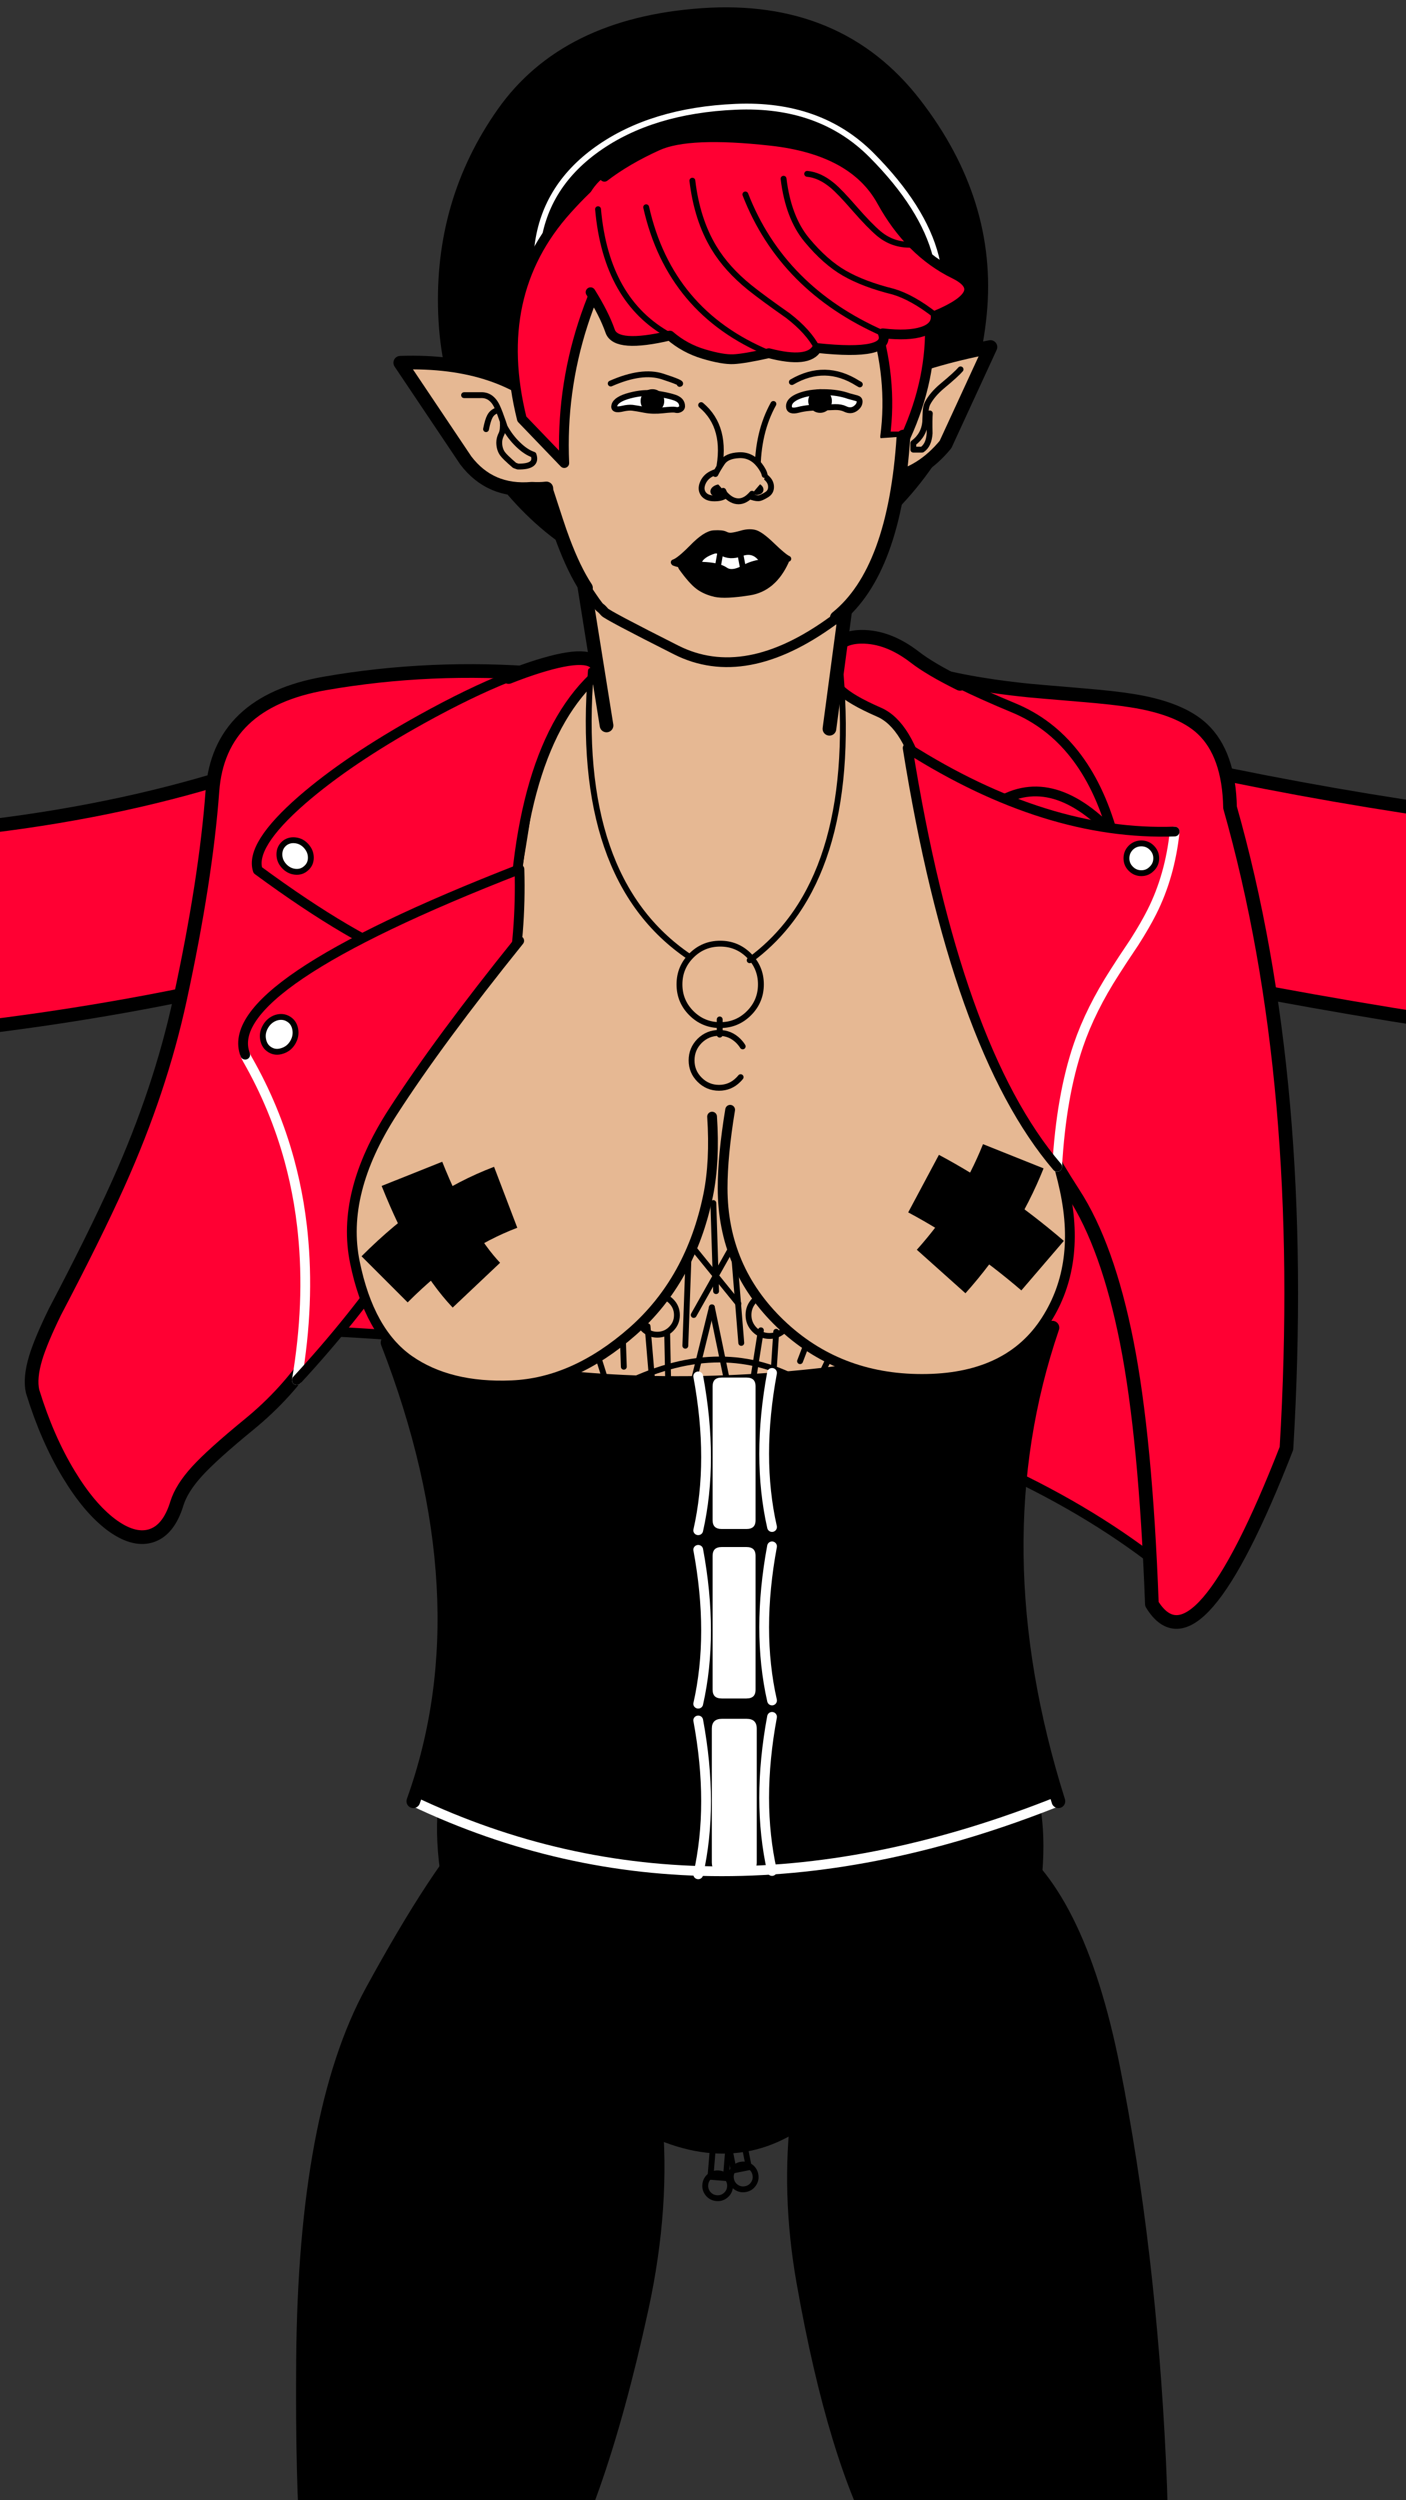 
<svg xmlns="http://www.w3.org/2000/svg" version="1.1" xmlns:xlink="http://www.w3.org/1999/xlink" preserveAspectRatio="none" x="0px" y="0px" width="720px" height="1280px" viewBox="0 0 720 1280">
<rect x="0" y="0" width="720" height="1280" fill="#333333" stroke="none"/>
<defs>
<g id="Layer0_1_FILL">
<path fill="#FF0033" stroke="none" d="
M 134 475.3
L 121.05 679.75
Q 460.05 688.635 602.15 807.95
L 625.15 508.4 134 475.3 Z"/>
</g>

<g id="Layer0_2_FILL">
<path fill="#000000" stroke="none" d="
M 305.3 976.85
Q 260.841 891.998 236.95 915.4 213.106 938.844 176.15 1003.15 139.203 1067.512 138.15 1196.35 137.088 1325.23 150.75 1346.25 164.461 1367.265 199.3 1370.5 234.141 1373.79 267.25 1325.7 300.354 1277.604 325.05 1169.65 349.801 1061.7 305.3 976.85 Z"/>
</g>

<g id="Layer0_3_FILL">
<path fill="#000000" stroke="none" d="
M 437.65 980.35
Q 397.004 1062.436 414.3 1155.7 431.648 1249.008 458.85 1294.75 486.05 1340.541 528.1 1334.3 570.148 1328.122 593.2 1344.4 616.258 1360.724 610.75 1249.65 605.237 1138.567 585.45 1043.75 565.711 948.978 522 923.65 478.295 898.325 437.65 980.35 Z"/>
</g>

<g id="Layer0_4_FILL">
<path fill="#000000" stroke="none" d="
M 363.45 242.7
Q 417.25 242.7 455.25 207.45 493.297 172.201 498.65 122.35 504.003 72.494 465.95 28.55 427.95 -15.339 359.85 -11.05 291.802 -6.762 260.6 32.85 229.445 72.505 231.5 122.35 233.602 172.199 271.6 207.45 309.65 242.7 363.45 242.7 Z"/>
</g>

<g id="Layer0_5_FILL">
<path fill="#E6B893" stroke="none" d="
M 417.1 212.75
Q 408.55 233 418.95 234.25 459.9 251.85 484.2 222.3
L 507.2 172.4
Q 442.533 184.902 417.1 212.75 Z"/>
</g>

<g id="Layer0_6_FILL">
<path fill="#E6B893" stroke="none" d="
M 433.2 94.95
Q 404.95 64.6 359.9 64.6 314.8 64.6 288.25 93.25 261.6 121.85 259.8 170.85 258 219.75 285.5 253.6 312.95 287.5 359.25 287.15 405.55 286.7 435.6 266.7 465.6 246.7 463.5 185.95 461.4 125.25 433.2 94.95 Z"/>
</g>

<g id="Layer0_7_FILL">
<path fill="#000000" stroke="none" d="
M 463.2 165.45
L 464.2 166.45
Q 484.85 8.396 362.95 15.05 232.006 29.424 245.65 176.5
L 269.7 184.5
Q 264.034 49.948 363.95 38.15 472.767 40.54 463.2 165.45 Z"/>
</g>

<g id="Layer0_8_FILL">
<path fill="#FF0033" stroke="none" d="
M 280.6 187.7
L 291.45 187.7
Q 283.3 126.9 332.55 59.25 314.501 26.296 285.4 67.2 253.1 127.05 280.6 187.7 Z"/>
</g>

<g id="Layer0_9_FILL">
<path fill="#FF0033" stroke="none" d="
M 185.7 486.1
L 185.7 376.85
Q 61.36 402.315 -101.05 376.85
L -101.05 486.1
Q 48.596 501.06 185.7 486.1 Z"/>
</g>

<g id="Layer0_10_FILL">
<path fill="#E6B893" stroke="none" d="
M 155.65 327.7
L 208.4 696.4
Q 378.593 758.934 524.7 706.2
L 571.55 327.7
Q 374.1 294.598 155.65 327.7 Z"/>
</g>

<g id="Layer0_12_FILL">
<path fill="#000000" stroke="none" d="
M 530.3 957.9
Q 533.15 922.2 520.6 900.1 508.95 879.7 486.1 864.8 464.65 850.85 435.8 843.35 408 836.1 377.65 835.85 347.25 835.6 319.6 842.45 290.8 849.6 269.55 863.4 246.75 878.15 235.4 898.8 223 921.25 229.55 962.4
L 323.6 1084.85
Q 372.8 1113.25 411.45 1084.85
L 530.3 957.9 Z"/>
</g>

<g id="Layer0_13_FILL">
<path fill="#000000" stroke="none" d="
M 538.95 679.7
Q 353.85 730.25 198.45 687.35 249.1 817.85 211.65 922.15 362.5 993.85 542 922.15 500.85 791.35 538.95 679.7 Z"/>
</g>

<g id="Layer0_14_FILL">
<path fill="#FF0033" stroke="none" d="
M 161.05 317.2
Q 105.499 326.903 102.05 373.65 98.6 420.3 85 483 74.7 530.6 52.65 579.65 40.45 606.8 19.35 647 12.1 661.85 9.35 670.85 6.1 681.6 7.7 688.55 15.3 713.3 26.7 732.1 37.3 749.65 48.85 758.4 60.3 766.95 69.4 764.45 79 761.75 83.4 747.35 85.846 739.455 93.85 730.6 101.912 721.735 121.3 705.85 140.738 689.964 153.9 670.2 167.104 650.495 210.5 578.25 253.896 506 275.05 312.25 216.604 307.541 161.05 317.2 Z"/>
</g>

<g id="Layer0_15_FILL">
<path fill="#FF0033" stroke="none" d="
M 185.7 486.1
L 185.7 376.85
Q 35.384 388.174 -101.05 376.85
L -101.05 486.1
Q -24.706 497.58 185.7 486.1 Z"/>
</g>

<g id="Layer0_16_FILL">
<path fill="#FF0033" stroke="none" d="
M 559 323.4
Q 534.5 321.35 530.5 320.95 493.55 317.25 466.65 308.6 474.166 357.986 481.3 399.05 488.421 440.108 494.4 461.6 500.385 483.14 518.15 520.1 535.92 557.067 553.85 584.7 571.789 612.331 581.75 662.6 591.7 712.86 594.95 800.1 618.625 838.781 665.55 718.45 677.004 526.922 635.95 382.3 635.4 354.2 621.4 341.05 609.8 330.2 584.15 326.2 575.1 324.75 559 323.4 Z"/>
</g>

<g id="Layer0_17_FILL">
<path fill="#FF0033" stroke="none" d="
M 306.3 344.6
Q 306.351 343.981 306.3 343.4 305.954 332.307 278.7 340.25 277.542 340.587 276.35 340.95 276.166 341.014 275.95 341.05 268.586 343.358 260.4 346.6 240.541 354.511 215.95 368.15 178.35 389 154.7 409.5 127.9 432.85 132 445.5 230.1 517.65 262.55 492.9 262.8 382.85 306.3 344.6 Z"/>
</g>

<g id="Layer0_18_FILL">
<path fill="#FF0033" stroke="none" d="
M 125.55 539.95
Q 126.06 541.191 126.75 542.4 140.795 566.97 148.15 594 151.098 604.767 152.95 615.9 153.973 621.842 154.65 627.9 154.867 629.55 155 631.2 158.692 666.953 152 706.55 155.749 702.488 159.35 698.4 269.987 574.34 266 445 112.06 504.973 125.55 539.95 Z"/>
</g>

<g id="Layer0_19_FILL">
<path fill="#E6B893" stroke="none" d="
M 276.5 468.55
Q 271.054 475.196 265.85 481.6 224.726 532.715 201.05 569.45 174.4 610.8 181.75 646.3 189 681.85 209.5 696.25 230 710.55 262.05 709.2 294.1 707.85 323.95 681.6 353.75 655.3 362.65 611.85 366.157 594.59 364.65 571.65 362.345 536.733 348.4 488.65 325.25 408.95 276.5 468.55 Z"/>
</g>

<g id="Layer0_20_FILL">
<path fill="#FF0033" stroke="none" d="
M 425.6 333.7
Q 423.87 336.468 422.9 340.2 424.85 347.7 430.2 352.95 435.45 358.2 450.15 364.6 464.85 371 472.55 401.35 480.2 431.7 508.9 412.25 537.5 392.85 569.75 426.7 555.95 377.7 519.1 362.4 503.228 355.81 491.65 350.1 476.349 342.534 468.55 336.5 454.8 325.85 441.05 326 430.401 326.11 425.6 333.7 Z"/>
</g>

<g id="Layer0_21_FILL">
<path fill="#E6B893" stroke="none" d="
M 424.75 373.1
L 441.8 245.3 290.15 243.55 310.6 371.4
Q 367.65 401.6 424.75 373.1 Z"/>
</g>

<g id="Layer0_22_FILL">
<path fill="#E6B893" stroke="none" d="
M 426.5 317.8
Q 427.524 317.05 428.5 316.25 458.199 292.389 462.65 223.5
L 275.45 236.6
Q 276.524 240.609 277.6 244.45 277.807 245.079 283.5 262.55 283.854 263.544 284.2 264.6 284.587 265.789 285 267.05 286.657 272.115 288.35 276.65 293.963 291.681 300.05 300.95 306.186 310.275 307.2 311 308.262 311.715 309.6 313.3 310.943 314.946 346.25 332.75 381.553 350.548 426.5 317.8 Z"/>
</g>

<g id="Layer0_23_FILL">
<path fill="#000000" stroke="none" d="
M 445.1 120.2
Q 485.712 156.536 479.25 131.3 472.795 106.063 446.3 79.4 419.84 52.791 376.75 54.65 333.653 56.546 305.85 76.3 278.103 96.116 275 127.95 271.896 159.783 296.25 130.4 320.651 101.006 362.6 92.4 404.545 83.858 445.1 120.2 Z"/>
</g>

<g id="Layer0_24_FILL">
<path fill="#E6B893" stroke="none" d="
M 200.6 145.4
L 234.95 196.6
Q 247.756 213.47 269.65 211.5 273.842 211.747 277.25 211.3 298.602 208.676 288.55 179.6 285.975 176.342 283.15 173.4 254.57 143.534 200.6 145.4 Z"/>
</g>

<g id="Layer0_25_FILL">
<path fill="#FF0033" stroke="none" d="
M 288.1 68.65
Q 248.136 113.062 264.4 178.5
L 286.65 201.65
Q 283.3 126.9 332.55 59.25 328.057 24.287 288.1 68.65 Z"/>
</g>

<g id="Layer0_26_FILL">
<path fill="#E6B893" stroke="none" d="
M 512.3 540.9
Q 510.871 539.243 509.4 537.5 485.769 509.652 451.5 462.25 415.1 411.9 392.6 489.65 379.379 535.205 373.9 568.15 370.05 591.388 370.05 608.35 370.1 649.3 399.6 677.65 429.1 705.95 472.15 705.95 515.15 705.95 534.5 677.65 553.8 649.3 545.25 609.3 536.75 569.25 512.3 540.9 Z"/>
</g>

<g id="Layer0_27_FILL">
<path fill="#FF0033" stroke="none" d="
M 580.85 482.45
Q 586.4 473.75 589.85 466.9 599.15 448.45 601.55 425.7 535.9 428.05 464.8 382.95 489.4 536.55 541.35 597.35 543.4 561.05 552.25 535.1 558.5 516.8 570.95 497.5 574.25 492.25 580.85 482.45 Z"/>
</g>

<g id="Layer0_28_MEMBER_0_FILL">
<path fill="#FFFFFF" stroke="none" d="
M 363.05 282.95
Q 357.75 285.4 357.75 288.85 357.75 292.3 363.05 294.75 368.4 297.2 375.95 297.2 383.5 297.2 388.8 294.75 394.15 292.3 394.15 288.85 394.15 285.4 388.8 282.95 383.5 280.5 375.95 280.5 368.4 280.5 363.05 282.95 Z"/>
</g>

<g id="Layer0_28_MEMBER_1_FILL">
<path fill="#000000" stroke="none" d="
M 345.2 288.15
Q 352.85 291.05 358.8 285.45 364.7 279.85 369.2 282.7 373.7 285.5 379.5 283.3 385.3 281.1 389.2 285.45 393.042 289.834 403.65 286.05 401.35 285 395.25 279.1 389.15 273.2 386.1 272.65 383.1 272.1 379.75 273.1 376.35 274.05 374.7 274.2 373 274.4 371.45 273.6 369.9 272.75 365.6 273 361.35 273.2 354.45 280.3 347.778 287.068 345 287.9
L 345.2 288.15 Z"/>
</g>

<g id="Layer0_28_MEMBER_2_FILL">
<path fill="#000000" stroke="none" d="
M 359.55 289.15
Q 354.04 286.817 348.7 290.1
L 348.95 290.55
Q 354 297.6 357.5 300.25 361 302.9 366.2 304.1 371.4 305.25 383.75 303.3 396.05 301.4 402.45 287.45
L 402.1 287.25
Q 388.05 286.8 381.5 290.55 374.9 294.3 371.4 291.85 367.8 289.4 359.55 289.15 Z"/>
</g>

<g id="Layer0_29_MEMBER_0_FILL">
<path fill="#E6B893" stroke="none" d="
M 361.8 250.1
Q 358.7 251.75 357.4 254.9 356.15 258.1 357.85 260.4 359.55 262.7 363.6 262.65 367.65 262.6 369.3 260.9 371 259.25 369.75 256.75 368.5 254.25 368.25 252 368 249.75 366.45 249.1 364.95 248.5 361.8 250.1 Z"/>
</g>

<g id="Layer0_29_MEMBER_1_FILL">
<path fill="#E6B893" stroke="none" d="
M 386.95 242.2
Q 383.333 241.716 382.9 244.3 382.467 246.937 382.3 250.25 382.186 253.556 384.95 254.45 387.712 255.345 389.05 254.95 390.443 254.603 392.65 253.2 394.852 251.849 394.85 249.3 394.85 246.75 392.7 244.75 390.606 242.745 386.95 242.2 Z"/>
</g>

<g id="Layer0_29_MEMBER_2_FILL">
<path fill="#E6B893" stroke="none" d="
M 388.15 241.25
Q 388.1 221.4 396.2 206.8
L 359.2 207.4
Q 372.75 218.75 368.1 241.25
L 388.15 241.25 Z"/>
</g>

<g id="Layer0_29_MEMBER_3_FILL">
<path fill="#000000" stroke="none" d="
M 353.6 235.55
Q 353.6 234.9 352.75 234.4 351.9 233.95 350.7 233.95 349.5 233.95 348.65 234.4 347.8 234.9 347.8 235.55 347.8 236.2 348.65 236.65 349.5 237.15 350.7 237.15 351.9 237.15 352.75 236.65 353.6 236.2 353.6 235.55 Z"/>
</g>

<g id="Layer0_29_MEMBER_4_FILL">
<path fill="#000000" stroke="none" d="
M 352.75 236.65
Q 353.6 236.2 353.6 235.55 353.6 234.9 352.75 234.4 351.9 233.95 350.7 233.95 349.5 233.95 348.65 234.4 347.8 234.9 347.8 235.55 347.8 236.2 348.65 236.65 349.5 237.15 350.7 237.15 351.9 237.15 352.75 236.65 Z"/>
</g>

<g id="Layer0_29_MEMBER_5_FILL">
<path fill="#E6B893" stroke="none" d="
M 388.9 238.1
Q 384.65 232.7 378.4 233.05 372.199 233.35 369.9 236.7 367.611 240.102 366.35 242.65 365.078 245.249 367.3 247.5 369.585 249.75 370.35 251.25 371.109 252.798 371.2 252.9 374.55 256.65 378.2 256.65 381.768 256.65 385.1 252.75 385.173 252.691 385.25 252.6 388.6 248.55 390.85 246.1 391.873 244.941 391.55 243.15 391.191 241.073 388.9 238.1 Z"/>
</g>

<g id="Layer0_30_MEMBER_0_FILL">
<path fill="#FFFFFF" stroke="none" d="
M 348.1 222.85
Q 349.9 222.3 349.9 220.95 349.896 217.799 345.95 216.5 342.009 215.198 336 214.4 330.038 213.652 323.1 215.5 316.16 217.35 315.25 220.4 314.345 223.456 319.6 222.15 322.35 221.55 324.4 221.75 326.752 222.054 330.85 222.85 334.946 223.643 340.1 223.05 345.254 222.507 346.35 222.75 347.448 223.046 348.1 222.85 Z"/>
</g>

<g id="Layer0_30_MEMBER_1_FILL">
<path fill="#000000" stroke="none" d="
M 337.7 219
Q 337.7 216.7 336.05 215.05 334.45 213.45 332.15 213.45 329.85 213.45 328.2 215.05 326.6 216.7 326.6 219 326.6 221.3 328.2 222.9 329.85 224.55 332.15 224.55 334.45 224.55 336.05 222.9 337.7 221.3 337.7 219 Z"/>
</g>

<g id="Layer0_31_MEMBER_0_FILL">
<path fill="#FFFFFF" stroke="none" d="
M 326.25 221.4
Q 328.05 221.45 332.55 221.65 340.105 221.498 345 222.8 349.897 224.101 349.9 220.95 349.898 217.798 344.75 215.75 339.606 213.706 332.15 213.75 324.694 213.794 319.2 215.8 316 216.65 315.1 216.9 313.7 217.3 313.7 218.55 313.7 220.55 315.75 222.05 318.15 223.85 321.15 222.35 323.2 221.35 326.25 221.4 Z"/>
</g>

<g id="Layer0_31_MEMBER_1_FILL">
<path fill="#000000" stroke="none" d="
M 336.05 222.9
Q 337.7 221.3 337.7 219 337.7 216.7 336.05 215.05 334.45 213.45 332.15 213.45 329.85 213.45 328.2 215.05 326.6 216.7 326.6 219 326.6 221.3 328.2 222.9 329.85 224.55 332.15 224.55 334.45 224.55 336.05 222.9 Z"/>
</g>

<g id="Layer0_34_MEMBER_0_FILL">
<path fill="#FFFFFF" stroke="none" d="
M 377.5 712.8
Q 377.5 707.8 372.5 707.8
L 360.4 707.8
Q 355.4 707.8 355.4 712.8
L 355.4 780.95
Q 355.4 785.95 360.4 785.95
L 372.5 785.95
Q 377.5 785.95 377.5 780.95
L 377.5 712.8 Z"/>
</g>

<g id="Layer0_35_MEMBER_0_FILL">
<path fill="#FFFFFF" stroke="none" d="
M 377.5 712.8
Q 377.5 707.8 372.5 707.8
L 360.4 707.8
Q 355.4 707.8 355.4 712.8
L 355.4 780.95
Q 355.4 785.95 360.4 785.95
L 372.5 785.95
Q 377.5 785.95 377.5 780.95
L 377.5 712.8 Z"/>
</g>

<g id="Layer0_36_MEMBER_0_FILL">
<path fill="#FFFFFF" stroke="none" d="
M 377.5 712.8
Q 377.5 707.8 372.5 707.8
L 360.4 707.8
Q 355.4 707.8 355.4 712.8
L 355.4 780.95
Q 355.4 785.95 360.4 785.95
L 372.5 785.95
Q 377.5 785.95 377.5 780.95
L 377.5 712.8 Z"/>
</g>

<g id="Layer0_37_FILL">
<path fill="#FFFFFF" stroke="none" d="
M 594.95 436.8
Q 594.95 434.25 593.1 432.4 591.3 430.6 588.75 430.6 586.2 430.6 584.35 432.4 582.55 434.25 582.55 436.8 582.55 439.35 584.35 441.15 586.2 443 588.75 443 591.3 443 593.1 441.15 594.95 439.35 594.95 436.8 Z"/>
</g>

<g id="Layer0_38_FILL">
<path fill="#FFFFFF" stroke="none" d="
M 593.1 441.15
Q 594.95 439.35 594.95 436.8 594.95 434.25 593.1 432.4 591.3 430.6 588.75 430.6 586.2 430.6 584.35 432.4 582.55 434.25 582.55 436.8 582.55 439.35 584.35 441.15 586.2 443 588.75 443 591.3 443 593.1 441.15 Z"/>
</g>

<g id="Layer0_39_FILL">
<path fill="#FFFFFF" stroke="none" d="
M 593.1 441.15
Q 594.95 439.35 594.95 436.8 594.95 434.25 593.1 432.4 591.3 430.6 588.75 430.6 586.2 430.6 584.35 432.4 582.55 434.25 582.55 436.8 582.55 439.35 584.35 441.15 586.2 443 588.75 443 591.3 443 593.1 441.15 Z"/>
</g>

<g id="Layer0_40_FILL">
<path fill="#FF0033" stroke="none" d="
M 394.85 72.1
Q 352.645 67.405 336.8 74.55 320.969 81.737 309.5 90.5 298.071 99.264 296.75 118.85 295.471 138.441 302.4 149.6 309.396 160.758 312.45 169.5 315.497 178.29 343.05 171.8 310.424 154.042 306.25 107.1 310.424 154.042 343.05 171.8 350.651 178.354 360.35 181.25 370.104 184.143 375.55 183.9 381.035 183.654 393.7 180.8 343.003 159.813 330.9 106.1 343.003 159.813 393.7 180.8 414.137 186.129 418.4 178.15 414.05 169.75 403.5 161.6 390.5 152.5 383.85 147.15 372.1 137.65 365.55 126.75 356.95 112.5 354.55 92.5 356.95 112.5 365.55 126.75 372.1 137.65 383.85 147.15 390.5 152.5 403.5 161.6 414.05 169.75 418.4 178.15 456.598 182.219 452.05 170.6 400.467 147.824 381.7 99.55 400.467 147.824 452.05 170.6 465.165 172.14 472.4 169.75 479.686 167.348 479.15 161.5 467.264 152.182 457.4 149.3 442.306 145.552 432.4 139.85 422.532 134.194 413.1 122.75 403.674 111.358 401.25 91.5 403.674 111.358 413.1 122.75 422.532 134.194 432.4 139.85 442.306 145.552 457.4 149.3 467.264 152.182 479.15 161.5 507.767 149.549 488.65 140.2 465.8 129 451.45 102.9 437 76.8 394.85 72.1 Z"/>
</g>

<path id="Layer0_0_MEMBER_0_1_STROKES" stroke="#000000" stroke-width="3" stroke-linejoin="round" stroke-linecap="round" fill="none" d="
M 373.583 1118.749
Q 373.366 1121.39 371.37 1123.083 369.375 1124.775 366.734 1124.558 364.093 1124.341 362.401 1122.346 360.708 1120.351 360.925 1117.709 361.142 1115.068 363.137 1113.376 365.133 1111.684 367.774 1111.901 370.415 1112.118 372.107 1114.113 373.8 1116.108 373.583 1118.749 Z"/>

<path id="Layer0_0_MEMBER_1_1_STROKES" stroke="#000000" stroke-width="3" stroke-linejoin="round" stroke-linecap="round" fill="none" d="
M 365.096 1095.111
L 372.97 1095.758 371.451 1114.246 363.578 1113.599 365.096 1095.111 Z"/>

<path id="Layer0_1_1_STROKES" stroke="#000000" stroke-width="5" stroke-linejoin="round" stroke-linecap="round" fill="none" d="
M 134 475.3
L 625.15 508.4 602.15 807.95
Q 460.05 688.635 121.05 679.75
L 134 475.3 Z"/>

<path id="Layer0_2_1_STROKES" stroke="#000000" stroke-width="7" stroke-linejoin="round" stroke-linecap="round" fill="none" d="
M 328.717 1181.415
Q 305.772 1286.741 275.047 1333.665 244.317 1380.584 211.98 1377.399 179.644 1374.218 166.941 1353.715 154.238 1333.207 155.223 1207.49 156.2 1081.765 190.493 1018.995 224.793 956.231 246.947 933.382 269.099 910.526 310.386 993.311 351.667 1076.094 328.717 1181.415 Z"/>

<path id="Layer0_3_1_STROKES" stroke="#000000" stroke-width="7" stroke-linejoin="round" stroke-linecap="round" fill="none" d="
M 411.554 1167.83
Q 427.632 1258.841 452.88 1303.493 478.126 1348.145 517.154 1342.08 556.18 1336.029 577.576 1351.934 598.977 1367.836 593.865 1259.467 588.749 1151.09 570.406 1058.606 552.063 966.117 511.492 941.406 470.928 916.698 433.203 996.75 395.477 1076.812 411.554 1167.83 Z"/>

<path id="Layer0_4_1_STROKES" stroke="#000000" stroke-width="7" stroke-linejoin="round" stroke-linecap="round" fill="none" d="
M 502.18 160.343
Q 496.686 217.403 457.641 257.749 418.644 298.096 363.433 298.096 308.222 298.096 269.174 257.749 230.179 217.4 228.048 160.343 225.913 103.29 257.911 57.929 289.905 12.56 359.764 7.652 429.625 2.742 468.647 53.007 507.673 103.278 502.18 160.343 Z"/>

<path id="Layer0_5_1_STROKES" stroke="#000000" stroke-width="7" stroke-linejoin="round" stroke-linecap="round" fill="none" d="
M 507.2 172.4
Q 442.533 184.902 417.1 212.75 408.55 233 418.95 234.25 459.9 251.85 484.2 222.3
L 507.2 172.4 Z"/>

<path id="Layer0_6_1_STROKES" stroke="#000000" stroke-width="5" stroke-linejoin="round" stroke-linecap="round" fill="none" d="
M 463.5 185.95
Q 465.6 246.7 435.6 266.7 405.55 286.7 359.25 287.15 312.95 287.5 285.5 253.6 258 219.75 259.8 170.85 261.6 121.85 288.25 93.25 314.8 64.6 359.9 64.6 404.95 64.6 433.2 94.95 461.4 125.25 463.5 185.95 Z"/>

<path id="Layer0_7_1_STROKES" stroke="#000000" stroke-width="5" stroke-linejoin="round" stroke-linecap="round" fill="none" d="
M 249.768 213.402
Q 236.456 69.908 364.211 55.883
M 273.232 221.207
L 249.768 213.402
M 365.187 78.421
Q 267.704 89.932 273.232 221.207
M 365.187 78.421
Q 471.354 80.753 462.02 202.621
L 462.995 203.596
Q 483.143 49.391 364.211 55.883"/>

<path id="Layer0_8_1_STROKES" stroke="#000000" stroke-width="5" stroke-linejoin="round" stroke-linecap="round" fill="none" d="
M 459.25 105.813
Q 430.858 65.906 413.249 98.057 461.299 164.06 453.348 223.379
L 463.933 223.379
Q 490.764 164.206 459.25 105.813 Z"/>

<path id="Layer0_9_1_STROKES" stroke="#000000" stroke-width="7" stroke-linejoin="round" stroke-linecap="round" fill="none" d="
M -137.038 429.69
Q 23.339 431.616 139.849 389.676
L 155.094 495.169
Q 24.793 528.746 -121.793 535.182
L -137.038 429.69 Z"/>

<path id="Layer0_10_1_STROKES" stroke="#000000" stroke-width="5" stroke-linejoin="round" stroke-linecap="round" fill="none" d="
M 161.009 359.97
Q 374.14 327.674 566.781 359.97
L 521.072 729.252
Q 378.523 780.701 212.475 719.691
L 161.009 359.97 Z"/>

<path id="Layer0_11_MEMBER_0_1_STROKES" stroke="#000000" stroke-width="3" stroke-linejoin="round" stroke-linecap="round" fill="none" d="
M 321.55 696.85
Q 371.298 672.745 412.55 696.85"/>

<path id="Layer0_11_MEMBER_1_1_STROKES" stroke="#000000" stroke-width="3" stroke-linejoin="round" stroke-linecap="round" fill="none" d="
M 348.8 720.5
L 365.25 653.9"/>

<path id="Layer0_11_MEMBER_2_1_STROKES" stroke="#000000" stroke-width="3" stroke-linejoin="round" stroke-linecap="round" fill="none" d="
M 365.25 653.9
L 378.85 719.8"/>

<path id="Layer0_11_MEMBER_3_1_STROKES" stroke="#000000" stroke-width="3" stroke-linejoin="round" stroke-linecap="round" fill="none" d="
M 345.95 672.55
Q 345.95 676.7 343 679.65 340.05 682.6 335.9 682.6 331.75 682.6 328.8 679.65 325.85 676.7 325.85 672.55 325.85 668.4 328.8 665.45 331.75 662.5 335.9 662.5 340.05 662.5 343 665.45 345.95 668.4 345.95 672.55 Z"/>

<path id="Layer0_11_MEMBER_4_1_STROKES" stroke="#000000" stroke-width="3" stroke-linejoin="round" stroke-linecap="round" fill="none" d="
M 409.7 671.8
Q 409.7 676.25 406.55 679.4 403.4 682.55 398.95 682.55 394.5 682.55 391.35 679.4 388.2 676.25 388.2 671.8 388.2 667.35 391.35 664.2 394.5 661.05 398.95 661.05 403.4 661.05 406.55 664.2 409.7 667.35 409.7 671.8 Z"/>

<path id="Layer0_11_MEMBER_5_1_STROKES" stroke="#000000" stroke-width="3" stroke-linejoin="round" stroke-linecap="round" fill="none" d="
M 332.3 677.55
L 335.2 711.9"/>

<path id="Layer0_11_MEMBER_6_1_STROKES" stroke="#000000" stroke-width="3" stroke-linejoin="round" stroke-linecap="round" fill="none" d="
M 342.35 681.1
L 343.05 714.75"/>

<path id="Layer0_11_MEMBER_7_1_STROKES" stroke="#000000" stroke-width="3" stroke-linejoin="round" stroke-linecap="round" fill="none" d="
M 390.35 679.65
L 386.05 706.9"/>

<path id="Layer0_11_MEMBER_8_1_STROKES" stroke="#000000" stroke-width="3" stroke-linejoin="round" stroke-linecap="round" fill="none" d="
M 398.2 680.4
L 396.05 713.35"/>

<path id="Layer0_11_MEMBER_9_1_STROKES" stroke="#000000" stroke-width="3" stroke-linejoin="round" stroke-linecap="round" fill="none" d="
M 355.95 671.8
L 381.75 625.95"/>

<path id="Layer0_11_MEMBER_10_1_STROKES" stroke="#000000" stroke-width="3" stroke-linejoin="round" stroke-linecap="round" fill="none" d="
M 348.05 628.1
L 378.85 666.05"/>

<path id="Layer0_11_MEMBER_11_1_STROKES" stroke="#000000" stroke-width="3" stroke-linejoin="round" stroke-linecap="round" fill="none" d="
M 366 614.5
L 367.4 659.6"/>

<path id="Layer0_11_MEMBER_12_1_STROKES" stroke="#000000" stroke-width="3" stroke-linejoin="round" stroke-linecap="round" fill="none" d="
M 353.8 627.4
L 351.65 687.55"/>

<path id="Layer0_11_MEMBER_13_1_STROKES" stroke="#000000" stroke-width="3" stroke-linejoin="round" stroke-linecap="round" fill="none" d="
M 375.3 624.5
L 380.3 686.1"/>

<path id="Layer0_11_MEMBER_14_1_STROKES" stroke="#000000" stroke-width="3" stroke-linejoin="round" stroke-linecap="round" fill="none" d="
M 319.4 675.4
L 320.15 698.3"/>

<path id="Layer0_11_MEMBER_15_1_STROKES" stroke="#000000" stroke-width="3" stroke-linejoin="round" stroke-linecap="round" fill="none" d="
M 417.55 676.8
L 410.4 695.45"/>

<path id="Layer0_11_MEMBER_16_1_STROKES" stroke="#000000" stroke-width="3" stroke-linejoin="round" stroke-linecap="round" fill="none" d="
M 302.95 683.95
L 310.85 709.05"/>

<path id="Layer0_11_MEMBER_17_1_STROKES" stroke="#000000" stroke-width="3" stroke-linejoin="round" stroke-linecap="round" fill="none" d="
M 429 686.1
L 419 706.9"/>

<path id="Layer0_12_1_STROKES" stroke="#000000" stroke-width="7" stroke-linejoin="round" stroke-linecap="round" fill="none" d="
M 229.55 962.4
Q 223 921.25 235.4 898.8 246.75 878.15 269.55 863.4 290.8 849.6 319.6 842.45 347.25 835.6 377.65 835.85 408 836.1 435.8 843.35 464.65 850.85 486.1 864.8 508.95 879.7 520.6 900.1 533.15 922.2 530.3 957.9
L 411.45 1084.85
Q 372.8 1113.25 323.6 1084.85
L 229.55 962.4 Z"/>

<path id="Layer0_13_1_STROKES" stroke="#000000" stroke-width="5" stroke-linejoin="round" stroke-linecap="round" fill="none" d="
M 198.45 687.35
Q 353.85 730.25 538.95 679.7"/>

<path id="Layer0_13_2_STROKES" stroke="#FFFFFF" stroke-width="5" stroke-linejoin="round" stroke-linecap="round" fill="none" d="
M 542 922.15
Q 362.5 993.85 211.65 922.15"/>

<path id="Layer0_13_3_STROKES" stroke="#000000" stroke-width="7" stroke-linejoin="round" stroke-linecap="round" fill="none" d="
M 538.95 679.7
Q 500.85 791.35 542 922.15
M 211.65 922.15
Q 249.1 817.85 198.45 687.35"/>

<path id="Layer0_14_1_STROKES" stroke="#000000" stroke-width="7" stroke-linejoin="round" stroke-linecap="round" fill="none" d="
M 108.715 404.8
Q 112.079 359.192 166.278 349.75 220.479 340.302 277.502 344.896 256.863 533.927 214.524 604.418 172.185 674.904 159.326 694.153 146.461 713.412 127.52 728.91 108.58 744.409 100.739 753.058 92.905 761.697 90.519 769.4 86.226 783.449 76.86 786.083 67.982 788.522 56.81 780.181 45.542 771.644 35.2 754.521 24.077 736.179 16.662 712.032 15.101 705.251 18.272 694.763 20.955 685.982 28.029 671.494 48.615 632.273 60.518 605.784 82.031 557.928 92.08 511.487 105.349 450.314 108.715 404.8 Z"/>

<path id="Layer0_15_1_STROKES" stroke="#000000" stroke-width="7" stroke-linejoin="round" stroke-linecap="round" fill="none" d="
M 871.688 429.69
Q 738.367 421.586 594.801 389.676
L 579.556 495.169
Q 781.123 535.614 856.443 535.182
L 871.688 429.69 Z"/>

<path id="Layer0_16_1_STROKES" stroke="#000000" stroke-width="7" stroke-linejoin="round" stroke-linecap="round" fill="none" d="
M 629.613 413.24
Q 629.076 385.824 615.417 372.994 604.1 362.409 579.074 358.506 570.245 357.091 554.537 355.774 530.633 353.774 526.731 353.384 490.681 349.774 464.436 341.335 471.768 389.518 478.729 429.582 485.677 469.64 491.51 490.633 497.349 511.624 514.681 547.684 532.019 583.751 549.512 610.711 567.015 637.669 576.733 686.714 586.44 735.75 589.611 820.865 612.71 858.605 658.492 741.204 669.667 554.34 629.613 413.24 Z"/>

<path id="Layer0_17_1_STROKES" stroke="#000000" stroke-width="5" stroke-linejoin="round" stroke-linecap="round" fill="none" d="
M 306.325 343.425
Q 306.351 343.981 306.3 344.6 262.8 382.85 262.55 492.9 230.1 517.65 132 445.5 127.9 432.85 154.7 409.5 178.35 389 215.95 368.15 240.541 354.511 260.425 346.6
M 275.95 341.075
Q 276.166 341.014 276.375 340.95"/>

<path id="Layer0_17_2_STROKES" stroke="#000000" stroke-width="7" stroke-linejoin="round" stroke-linecap="round" fill="none" d="
M 260.425 346.6
Q 268.586 343.358 275.95 341.075
M 276.375 340.95
Q 277.542 340.587 278.7 340.25 305.954 332.307 306.325 343.425"/>

<path id="Layer0_18_1_STROKES" stroke="#FFFFFF" stroke-width="5" stroke-linejoin="round" stroke-linecap="round" fill="none" d="
M 152 706.55
Q 158.692 666.953 155.025 631.2 154.867 629.55 154.675 627.9 153.973 621.842 152.975 615.9 151.098 604.767 148.175 594.025 140.795 566.97 126.75 542.4 126.06 541.191 125.575 539.95"/>

<path id="Layer0_18_2_STROKES" stroke="#000000" stroke-width="5" stroke-linejoin="round" stroke-linecap="round" fill="none" d="
M 125.575 539.95
Q 112.06 504.973 266 445 269.987 574.34 159.375 698.425 155.749 702.488 152 706.55"/>

<path id="Layer0_19_1_STROKES" stroke="#000000" stroke-width="5" stroke-linejoin="round" stroke-linecap="round" fill="none" d="
M 364.65 571.65
Q 366.157 594.59 362.65 611.85 353.75 655.3 323.95 681.6 294.1 707.85 262.05 709.2 230 710.55 209.5 696.25 189 681.85 181.75 646.3 174.4 610.8 201.05 569.45 224.726 532.715 265.875 481.625"/>

<path id="Layer0_20_1_STROKES" stroke="#000000" stroke-width="7" stroke-linejoin="round" stroke-linecap="round" fill="none" d="
M 425.6 333.725
Q 430.401 326.11 441.05 326 454.8 325.85 468.55 336.5 476.349 342.534 491.65 350.1"/>

<path id="Layer0_20_2_STROKES" stroke="#000000" stroke-width="5" stroke-linejoin="round" stroke-linecap="round" fill="none" d="
M 491.65 350.1
Q 503.228 355.81 519.1 362.4 555.95 377.7 569.75 426.7 537.5 392.85 508.9 412.25 480.2 431.7 472.55 401.35 464.85 371 450.15 364.6 435.45 358.2 430.2 352.95 424.85 347.7 422.9 340.2 423.87 336.468 425.6 333.725"/>

<path id="Layer0_21_1_STROKES" stroke="#000000" stroke-width="7" stroke-linejoin="round" stroke-linecap="round" fill="none" d="
M 441.8 245.3
L 424.75 373.1
M 310.6 371.4
L 290.15 243.55"/>

<path id="Layer0_22_1_STROKES" stroke="#000000" stroke-width="5" stroke-linejoin="round" stroke-linecap="round" fill="none" d="
M 428.525 316.25
Q 427.524 317.05 426.5 317.8 381.553 350.548 346.25 332.75 310.943 314.946 309.6 313.325 308.262 311.715 307.225 311 306.186 310.275 300.075 300.975"/>

<path id="Layer0_22_2_STROKES" stroke="#000000" stroke-width="7" stroke-linejoin="round" stroke-linecap="round" fill="none" d="
M 300.075 300.975
Q 293.963 291.681 288.35 276.65 286.657 272.115 285 267.05 284.587 265.789 284.2 264.6 283.854 263.544 283.525 262.55 277.807 245.079 277.625 244.45 276.524 240.609 275.45 236.6
M 462.65 223.5
Q 458.199 292.389 428.525 316.25"/>

<path id="Layer0_23_1_STROKES" stroke="#FFFFFF" stroke-width="3" stroke-linejoin="round" stroke-linecap="round" fill="none" d="
M 479.25 131.3
Q 485.712 156.536 445.125 120.2 404.545 83.858 362.6 92.425 320.651 101.006 296.275 130.4 271.896 159.783 275 127.95 278.103 96.116 305.875 76.325 333.653 56.546 376.75 54.675 419.84 52.791 446.325 79.425 472.795 106.063 479.25 131.3 Z"/>

<path id="Layer0_24_1_STROKES" stroke="#000000" stroke-width="7" stroke-linejoin="round" stroke-linecap="round" fill="none" d="
M 279.648 249.929
Q 276.323 250.34 272.233 250.099 250.872 252.021 238.378 235.562
L 204.865 185.609
Q 257.52 183.789 285.404 212.927"/>

<path id="Layer0_25_1_STROKES" stroke="#000000" stroke-width="5" stroke-linejoin="round" stroke-linecap="round" fill="none" d="
M 290.234 107.253
Q 329.218 63.945 333.601 98.057 285.551 164.06 288.819 236.989
L 267.111 214.403
Q 251.243 150.558 290.234 107.253 Z"/>

<path id="Layer0_26_1_STROKES" stroke="#000000" stroke-width="5" stroke-linejoin="round" stroke-linecap="round" fill="none" d="
M 373.9 568.15
Q 370.05 591.388 370.05 608.35 370.1 649.3 399.6 677.65 429.1 705.95 472.15 705.95 515.15 705.95 534.5 677.65 553.8 649.3 545.25 609.3 536.75 569.25 512.3 540.9 510.871 539.243 509.4 537.5"/>

<path id="Layer0_27_1_STROKES" stroke="#FFFFFF" stroke-width="5" stroke-linejoin="round" stroke-linecap="round" fill="none" d="
M 601.55 425.7
Q 599.15 448.45 589.85 466.9 586.4 473.75 580.85 482.45 574.25 492.25 570.95 497.5 558.5 516.8 552.25 535.1 543.4 561.05 541.35 597.35"/>

<path id="Layer0_27_2_STROKES" stroke="#000000" stroke-width="5" stroke-linejoin="round" stroke-linecap="round" fill="none" d="
M 541.35 597.35
Q 489.4 536.55 464.8 382.95 535.9 428.05 601.55 425.7"/>

<path id="Layer0_28_MEMBER_0_1_STROKES" stroke="#000000" stroke-width="3" stroke-linejoin="round" stroke-linecap="round" fill="none" d="
M 394.15 288.85
Q 394.15 292.3 388.8 294.75 383.5 297.2 375.95 297.2 368.4 297.2 363.05 294.75 357.75 292.3 357.75 288.85 357.75 285.4 363.05 282.95 368.4 280.5 375.95 280.5 383.5 280.5 388.8 282.95 394.15 285.4 394.15 288.85 Z"/>

<path id="Layer0_28_MEMBER_1_1_STROKES" stroke="#000000" stroke-width="3" stroke-linejoin="round" stroke-linecap="round" fill="none" d="
M 345.2 288.15
Q 352.85 291.05 358.8 285.45 364.7 279.85 369.2 282.7 373.7 285.5 379.5 283.3 385.3 281.1 389.2 285.45 393.042 289.834 403.675 286.075 401.35 285 395.25 279.1 389.15 273.2 386.1 272.65 383.1 272.1 379.75 273.1 376.35 274.05 374.7 274.2 373 274.4 371.45 273.6 369.9 272.75 365.6 273 361.35 273.2 354.45 280.3 347.778 287.068 345.025 287.9"/>

<path id="Layer0_28_MEMBER_2_1_STROKES" stroke="#000000" stroke-width="3" stroke-linejoin="round" stroke-linecap="round" fill="none" d="
M 348.725 290.1
Q 354.04 286.817 359.55 289.15 367.8 289.4 371.4 291.85 374.9 294.3 381.5 290.55 388.05 286.8 402.1 287.25
M 402.45 287.45
Q 396.05 301.4 383.75 303.3 371.4 305.25 366.2 304.1 361 302.9 357.5 300.25 354 297.6 348.95 290.55"/>

<path id="Layer0_28_MEMBER_3_1_STROKES" stroke="#000000" stroke-width="3" stroke-linejoin="round" stroke-linecap="round" fill="none" d="
M 369 282.15
L 367.6 290.15"/>

<path id="Layer0_28_MEMBER_4_1_STROKES" stroke="#000000" stroke-width="3" stroke-linejoin="round" stroke-linecap="round" fill="none" d="
M 379.1 283.55
L 380.3 289.9"/>

<path id="Layer0_29_MEMBER_0_1_STROKES" stroke="#000000" stroke-width="3" stroke-linejoin="round" stroke-linecap="round" fill="none" d="
M 369.75 256.75
Q 371 259.25 369.325 260.925 367.65 262.6 363.6 262.65 359.55 262.7 357.85 260.4 356.15 258.1 357.425 254.925 358.7 251.75 361.825 250.125 364.95 248.5 366.475 249.125 368 249.75 368.25 252 368.5 254.25 369.75 256.75 Z"/>

<path id="Layer0_29_MEMBER_1_1_STROKES" stroke="#000000" stroke-width="3" stroke-linejoin="round" stroke-linecap="round" fill="none" d="
M 394.85 249.3
Q 394.852 251.849 392.65 253.225 390.443 254.603 389.075 254.975 387.712 255.345 384.95 254.45 382.186 253.556 382.325 250.25 382.467 246.937 382.9 244.325 383.333 241.716 386.975 242.225 390.606 242.745 392.7 244.75 394.85 246.75 394.85 249.3 Z"/>

<path id="Layer0_29_MEMBER_2_1_STROKES" stroke="#000000" stroke-width="3" stroke-linejoin="round" stroke-linecap="round" fill="none" d="
M 396.2 206.8
Q 388.1 221.4 388.15 241.25
L 368.1 241.25
Q 372.75 218.75 359.2 207.4"/>

<path id="Layer0_29_MEMBER_3_1_STROKES" stroke="#000000" stroke-width="3" stroke-linejoin="round" stroke-linecap="round" fill="none" d="
M 371.141 250.471
Q 371.304 251.1 370.593 251.748 369.895 252.445 368.733 252.745 367.571 253.045 366.623 252.773 365.688 252.549 365.525 251.92 365.363 251.291 366.061 250.594 366.772 249.946 367.934 249.646 369.096 249.346 370.031 249.57 370.979 249.841 371.141 250.471 Z"/>

<path id="Layer0_29_MEMBER_4_1_STROKES" stroke="#000000" stroke-width="3" stroke-linejoin="round" stroke-linecap="round" fill="none" d="
M 383.764 249.717
Q 383.601 250.347 384.312 250.995 385.01 251.691 386.172 251.991 387.334 252.291 388.282 252.019 389.217 251.796 389.38 251.167 389.542 250.537 388.844 249.841 388.134 249.192 386.972 248.893 385.81 248.593 384.874 248.816 383.926 249.088 383.764 249.717 Z"/>

<path id="Layer0_29_MEMBER_5_1_STROKES" stroke="#000000" stroke-width="3" stroke-linejoin="round" stroke-linecap="round" fill="none" d="
M 366.35 242.675
Q 367.611 240.102 369.9 236.725 372.199 233.35 378.4 233.05 384.65 232.7 388.9 238.1 391.191 241.073 391.575 243.175
M 385.1 252.775
Q 381.768 256.65 378.2 256.65 374.55 256.65 371.2 252.9 371.109 252.798 370.35 251.275"/>

<path id="Layer0_30_MEMBER_0_1_STROKES" stroke="#000000" stroke-width="3" stroke-linejoin="round" stroke-linecap="round" fill="none" d="
M 349.9 220.95
Q 349.9 222.3 348.1 222.85 347.448 223.046 346.35 222.775 345.254 222.507 340.1 223.075 334.946 223.643 330.85 222.85 326.752 222.054 324.4 221.75 322.35 221.55 319.6 222.175 314.345 223.456 315.25 220.4 316.16 217.35 323.1 215.5 330.038 213.652 336.025 214.425 342.009 215.198 345.95 216.5 349.896 217.799 349.9 220.95 Z"/>

<path id="Layer0_30_MEMBER_1_1_STROKES" stroke="#000000" stroke-width="1" stroke-linejoin="round" stroke-linecap="round" fill="none" d="
M 337.7 219
Q 337.7 221.3 336.05 222.9 334.45 224.55 332.15 224.55 329.85 224.55 328.2 222.9 326.6 221.3 326.6 219 326.6 216.7 328.2 215.05 329.85 213.45 332.15 213.45 334.45 213.45 336.05 215.05 337.7 216.7 337.7 219 Z"/>

<path id="Layer0_30_MEMBER_2_1_STROKES" stroke="#000000" stroke-width="3" stroke-linejoin="round" stroke-linecap="round" fill="none" d="
M 312.75 199.5
Q 328.723 192.458 339.3 195.9 349.877 199.342 348.05 199.7"/>

<path id="Layer0_31_MEMBER_0_1_STROKES" stroke="#000000" stroke-width="3" stroke-linejoin="round" stroke-linecap="round" fill="none" d="
M 404 207.95
Q 404.003 211.101 408.9 209.8 413.795 208.498 421.35 208.65 425.85 208.45 427.65 208.4 430.7 208.35 432.75 209.35 435.75 210.85 438.15 209.05 440.2 207.55 440.2 205.55 440.2 204.3 438.8 203.9 437.9 203.65 434.7 202.8 429.206 200.794 421.75 200.75 414.294 200.706 409.15 202.75 404.002 204.798 404 207.95 Z"/>

<path id="Layer0_31_MEMBER_1_1_STROKES" stroke="#000000" stroke-width="1" stroke-linejoin="round" stroke-linecap="round" fill="none" d="
M 414.4 205.3
Q 414.4 207.6 416.05 209.2 417.65 210.85 419.95 210.85 422.25 210.85 423.9 209.2 425.5 207.6 425.5 205.3 425.5 203 423.9 201.35 422.25 199.75 419.95 199.75 417.65 199.75 416.05 201.35 414.4 203 414.4 205.3 Z"/>

<path id="Layer0_31_MEMBER_2_1_STROKES" stroke="#000000" stroke-width="3" stroke-linejoin="round" stroke-linecap="round" fill="none" d="
M 405.5 197.7
Q 422.55 187.75 439.25 198.3 439.75 198.6 440.3 198.9"/>

<path id="Layer0_32_MEMBER_0_1_STROKES" stroke="#000000" stroke-width="33.4" stroke-linejoin="round" stroke-linecap="butt" fill="none" d="
M 210.95 600.95
Q 226.219 639.186 243.95 657.95"/>

<path id="Layer0_32_MEMBER_1_1_STROKES" stroke="#000000" stroke-width="33.4" stroke-linejoin="round" stroke-linecap="butt" fill="none" d="
M 196.95 654.95
Q 212.5 639.4 227.75 629.15 242.55 619.2 258.95 612.95"/>

<path id="Layer0_33_MEMBER_0_1_STROKES" stroke="#000000" stroke-width="33.4" stroke-linejoin="round" stroke-linecap="butt" fill="none" d="
M 518.9 591.95
Q 506.104 623.95 481.95 650.95"/>

<path id="Layer0_33_MEMBER_1_1_STROKES" stroke="#000000" stroke-width="33.4" stroke-linejoin="round" stroke-linecap="butt" fill="none" d="
M 473.95 601.95
Q 505.731 618.919 534.9 643.95"/>

<path id="Layer0_34_MEMBER_0_1_STROKES" stroke="#000000" stroke-width="1" stroke-linejoin="round" stroke-linecap="round" fill="none" d="
M 369.897 704.771
L 382.499 704.771
Q 387.706 704.771 387.706 709.796
L 387.706 778.285
Q 387.706 783.31 382.499 783.31
L 369.897 783.31
Q 364.69 783.31 364.69 778.285
L 364.69 709.796
Q 364.69 704.771 369.897 704.771 Z"/>

<path id="Layer0_34_MEMBER_1_1_STROKES" stroke="#FFFFFF" stroke-width="5" stroke-linejoin="round" stroke-linecap="round" fill="none" d="
M 359.8 704.15
Q 367.847 749.073 359.8 785.95"/>

<path id="Layer0_34_MEMBER_2_1_STROKES" stroke="#FFFFFF" stroke-width="5" stroke-linejoin="round" stroke-linecap="round" fill="none" d="
M 395.35 703.031
Q 387.303 746.38 395.35 781.965"/>

<path id="Layer0_35_MEMBER_0_1_STROKES" stroke="#000000" stroke-width="1" stroke-linejoin="round" stroke-linecap="round" fill="none" d="
M 369.897 791.521
L 382.499 791.521
Q 387.706 791.521 387.706 796.546
L 387.706 865.035
Q 387.706 870.06 382.499 870.06
L 369.897 870.06
Q 364.69 870.06 364.69 865.035
L 364.69 796.546
Q 364.69 791.521 369.897 791.521 Z"/>

<path id="Layer0_35_MEMBER_1_1_STROKES" stroke="#FFFFFF" stroke-width="5" stroke-linejoin="round" stroke-linecap="round" fill="none" d="
M 359.8 704.15
Q 367.847 749.073 359.8 785.95"/>

<path id="Layer0_35_MEMBER_2_1_STROKES" stroke="#FFFFFF" stroke-width="5" stroke-linejoin="round" stroke-linecap="round" fill="none" d="
M 395.35 791.831
Q 387.303 835.18 395.35 870.765"/>

<path id="Layer0_36_MEMBER_1_1_STROKES" stroke="#FFFFFF" stroke-width="5" stroke-linejoin="round" stroke-linecap="round" fill="none" d="
M 359.8 704.15
Q 367.847 749.073 359.8 785.95"/>

<path id="Layer0_36_MEMBER_2_1_STROKES" stroke="#FFFFFF" stroke-width="5" stroke-linejoin="round" stroke-linecap="round" fill="none" d="
M 395.35 879.181
Q 387.303 922.53 395.35 958.115"/>

<path id="Layer0_37_1_STROKES" stroke="#000000" stroke-width="3" stroke-linejoin="round" stroke-linecap="butt" fill="none" d="
M 592.349 439.602
Q 592.349 442.741 590.072 444.956 587.857 447.233 584.718 447.233 581.58 447.233 579.303 444.956 577.087 442.741 577.087 439.602 577.087 436.464 579.303 434.187 581.58 431.971 584.718 431.971 587.857 431.971 590.072 434.187 592.349 436.464 592.349 439.602 Z"/>

<path id="Layer0_38_1_STROKES" stroke="#000000" stroke-width="3" stroke-linejoin="round" stroke-linecap="butt" fill="none" d="
M 150.272 533.95
Q 148.341 537.198 144.902 538.257 141.482 539.412 138.62 537.711 135.758 536.01 135.083 532.42 134.425 528.926 136.356 525.678 138.287 522.43 141.708 521.274 145.147 520.216 148.008 521.917 150.87 523.618 151.527 527.111 152.203 530.702 150.272 533.95 Z"/>

<path id="Layer0_39_1_STROKES" stroke="#000000" stroke-width="3" stroke-linejoin="round" stroke-linecap="butt" fill="none" d="
M 159.015 438.944
Q 159.015 442.256 156.613 444.344 154.275 446.504 150.963 446.16 147.651 445.816 145.249 443.164 142.911 440.583 142.911 437.271 142.911 433.96 145.249 431.8 147.651 429.712 150.963 430.056 154.275 430.4 156.613 432.98 159.015 435.633 159.015 438.944 Z"/>

<path id="Layer0_40_1_STROKES" stroke="#000000" stroke-width="5" stroke-linejoin="round" stroke-linecap="round" fill="none" d="
M 309.525 90.5
Q 320.969 81.737 336.8 74.575 352.645 67.405 394.85 72.1 437 76.8 451.45 102.9 465.8 129 488.65 140.2 507.767 149.549 479.15 161.525 479.686 167.348 472.425 169.75 465.165 172.14 452.075 170.625 456.598 182.219 418.425 178.175 414.137 186.129 393.725 180.825 381.035 183.654 375.575 183.9 370.104 184.143 360.375 181.25 350.651 178.354 343.05 171.8 315.497 178.29 312.45 169.525 309.396 160.758 302.425 149.6"/>

<path id="Layer0_40_2_STROKES" stroke="#000000" stroke-width="3" stroke-linejoin="round" stroke-linecap="round" fill="none" d="
M 354.55 92.5
Q 356.95 112.5 365.55 126.75 372.1 137.65 383.85 147.15 390.5 152.5 403.5 161.6 414.05 169.75 418.425 178.175
M 330.9 106.1
Q 343.003 159.813 393.725 180.825
M 401.25 91.5
Q 403.674 111.358 413.1 122.775 422.532 134.194 432.425 139.875 442.306 145.552 457.4 149.3 467.264 152.182 479.15 161.525
M 381.7 99.55
Q 400.467 147.824 452.075 170.625
M 306.25 107.1
Q 310.424 154.042 343.05 171.8"/>

<path id="Layer0_41_1_STROKES" stroke="#000000" stroke-width="3" stroke-linejoin="round" stroke-linecap="round" fill="none" d="
M 413.35 89
Q 419.85 89.6 426.3 95 430.05 98.1 437.65 106.85 445.3 115.6 450.05 119.6 457.8 126.05 468.2 125.2"/>

<path id="Layer0_42_1_STROKES" stroke="#000000" stroke-width="3" stroke-linejoin="round" stroke-linecap="round" fill="none" d="
M 302.6 343.4
Q 293.834 449.912 353 489.85"/>

<path id="Layer0_43_1_STROKES" stroke="#000000" stroke-width="3" stroke-linejoin="round" stroke-linecap="round" fill="none" d="
M 430.45 344.75
Q 439.2 451.25 383.9 491.6"/>

<path id="Layer0_44_1_STROKES" stroke="#000000" stroke-width="3" stroke-linejoin="round" stroke-linecap="round" fill="none" d="
M 378.25 503.95
Q 378.25 512.6 372.15 518.7 366.05 524.8 357.4 524.8 348.75 524.8 342.65 518.7 336.55 512.6 336.55 503.95 336.55 495.3 342.65 489.2 348.75 483.1 357.4 483.1 366.05 483.1 372.15 489.2 378.25 495.3 378.25 503.95 Z"/>

<path id="Layer0_45_1_STROKES" stroke="#000000" stroke-width="3" stroke-linejoin="round" stroke-linecap="round" fill="none" d="
M 379.275 551.45
Q 378.738 552.12 378.1 552.75 374 556.9 368.2 556.9 362.4 556.9 358.25 552.75 354.15 548.65 354.15 542.85 354.15 537.05 358.25 532.9 362.4 528.8 368.2 528.8 374 528.8 378.1 532.9 379.417 534.217 380.325 535.7"/>

<path id="Layer0_46_1_STROKES" stroke="#000000" stroke-width="3" stroke-linejoin="round" stroke-linecap="round" fill="none" d="
M 368.55 521.9
L 368.55 529.7"/>

<path id="Layer0_47_MEMBER_0_1_STROKES" stroke="#000000" stroke-width="3" stroke-linejoin="round" stroke-linecap="round" fill="none" d="
M 237.05 202.8
L 245.5 202.8
Q 251.15 202.5 254.05 208.85 255.287 211.556 256.875 216.2 257.351 217.568 257.85 219.1 260.65 224.2 264.65 228.05 268.7 232 272.6 233.3 274.811 239.532 264.6 239.35
L 262.9 238.75
Q 257.8 234.35 256.75 232.8 255.05 230.45 255.05 227 255.05 224.9 256.2 222.65 257.15 220.7 256.875 216.2"/>

<path id="Layer0_47_MEMBER_1_1_STROKES" stroke="#000000" stroke-width="3" stroke-linejoin="round" stroke-linecap="round" fill="none" d="
M 248.3 220.2
Q 249.2 215.65 250.25 213.7 251.45 211.45 253.85 210.65"/>

<path id="Layer0_48_1_STROKES" stroke="#000000" stroke-width="3" stroke-linejoin="round" stroke-linecap="round" fill="none" d="
M 491.9 190.2
Q 489.65 192.8 482.55 198.7 477.35 203.05 474.95 207.65 474.15 209.25 474 212.05 473.9 213.7 473.8 217.2 473.15 223.9 467.7 227.95
L 467.7 231.3 472.2 231.3
Q 475.65 229 476.05 222.95 475.9 215.85 476.15 212.75"/>

<path id="Layer0_49_MEMBER_0_1_STROKES" stroke="#000000" stroke-width="3" stroke-linejoin="round" stroke-linecap="round" fill="none" d="
M 386.819 1113.19
Q 387.333 1115.79 385.877 1117.964 384.421 1120.138 381.822 1120.652 379.222 1121.166 377.048 1119.71 374.874 1118.254 374.36 1115.655 373.846 1113.055 375.302 1110.881 376.757 1108.708 379.357 1108.193 381.957 1107.679 384.131 1109.135 386.304 1110.591 386.819 1113.19 Z"/>

<path id="Layer0_49_MEMBER_1_1_STROKES" stroke="#000000" stroke-width="3" stroke-linejoin="round" stroke-linecap="round" fill="none" d="
M 372.159 1092.83
L 379.908 1091.296 383.508 1109.494 375.758 1111.027 372.159 1092.83 Z"/>
</defs>

<g transform="matrix( 0.997, 0.082, -0.082, 0.997, 94.8,-21.6) ">
<use xlink:href="#Layer0_0_MEMBER_0_1_STROKES" transform="matrix( 0.997, -0.082, 0.082, 0.997, -92.7,29.25) "/>
</g>

<g transform="matrix( 0.997, 0.082, -0.082, 0.997, 95.75,-25.75) ">
<use xlink:href="#Layer0_0_MEMBER_1_1_STROKES" transform="matrix( 0.997, -0.082, 0.082, 0.997, -93.3,33.5) "/>
</g>

<g transform="matrix( 1, 0, 0, 1, 0,0) ">
<use xlink:href="#Layer0_1_FILL"/>

<use xlink:href="#Layer0_1_1_STROKES"/>
</g>

<g transform="matrix( 0.928, 0, 0, 0.976, 27,40.25) ">
<use xlink:href="#Layer0_2_FILL"/>

<use xlink:href="#Layer0_2_1_STROKES" transform="matrix( 1.077, 0, 0, 1.025, -29.05,-41.25) "/>
</g>

<g transform="matrix( 0.928, 0, 0, 0.976, 27,40.25) ">
<use xlink:href="#Layer0_3_FILL"/>

<use xlink:href="#Layer0_3_1_STROKES" transform="matrix( 1.077, 0, 0, 1.025, -29.05,-41.25) "/>
</g>

<g transform="matrix( 1.026, 0, 0, 1.145, -9.55,20.3) ">
<use xlink:href="#Layer0_4_FILL"/>

<use xlink:href="#Layer0_4_1_STROKES" transform="matrix( 0.974, 0, 0, 0.874, 9.3,-17.7) "/>
</g>

<g transform="matrix( 1, 0, 0, 1, 0,5.25) ">
<use xlink:href="#Layer0_5_FILL"/>

<use xlink:href="#Layer0_5_1_STROKES"/>
</g>

<g transform="matrix( 1, 0, 0, 1, 0,0) ">
<use xlink:href="#Layer0_6_FILL"/>

<use xlink:href="#Layer0_6_1_STROKES"/>
</g>

<g transform="matrix( 0.976, 0, 0, 0.976, 10.1,41.2) ">
<use xlink:href="#Layer0_7_FILL"/>

<use xlink:href="#Layer0_7_1_STROKES" transform="matrix( 1.025, 0, 0, 1.025, -10.35,-42.2) "/>
</g>

<g transform="matrix( -0.976, 0, 0, 0.976, 737.7,40.25) ">
<use xlink:href="#Layer0_8_FILL"/>

<use xlink:href="#Layer0_8_1_STROKES" transform="matrix( -1.025, 0, 0, 1.025, 756.1,-41.25) "/>
</g>

<g transform="matrix( 0.966, -0.14, 0.14, 0.966, -92.05,51.7) ">
<use xlink:href="#Layer0_9_FILL"/>

<use xlink:href="#Layer0_9_1_STROKES" transform="matrix( 1.014, 0.147, -0.147, 1.014, 100.95,-38.95) "/>
</g>

<g transform="matrix( 0.976, 0, 0, 0.976, 9.15,40.25) ">
<use xlink:href="#Layer0_10_FILL"/>

<use xlink:href="#Layer0_10_1_STROKES" transform="matrix( 1.025, 0, 0, 1.025, -9.35,-41.25) "/>
</g>

<g transform="matrix( 1, 0, 0, 1, -0.7,11.2) ">
<use xlink:href="#Layer0_11_MEMBER_0_1_STROKES"/>
</g>

<g transform="matrix( 1, 0, 0, 1, -0.7,15.4) ">
<use xlink:href="#Layer0_11_MEMBER_1_1_STROKES"/>
</g>

<g transform="matrix( 1, 0, 0, 1, -0.7,15.4) ">
<use xlink:href="#Layer0_11_MEMBER_2_1_STROKES"/>
</g>

<g transform="matrix( 1, 0, 0, 1, 0.7,0.7) ">
<use xlink:href="#Layer0_11_MEMBER_3_1_STROKES"/>
</g>

<g transform="matrix( 1, 0, 0, 1, -4.9,1.4) ">
<use xlink:href="#Layer0_11_MEMBER_4_1_STROKES"/>
</g>

<g transform="matrix( 1, 0, 0, 1, -0.7,1.4) ">
<use xlink:href="#Layer0_11_MEMBER_5_1_STROKES"/>
</g>

<g transform="matrix( 1, 0, 0, 1, -0.7,1.4) ">
<use xlink:href="#Layer0_11_MEMBER_6_1_STROKES"/>
</g>

<g transform="matrix( 1, 0, 0, 1, -0.7,1.4) ">
<use xlink:href="#Layer0_11_MEMBER_7_1_STROKES"/>
</g>

<g transform="matrix( 1, 0, 0, 1, -0.7,1.4) ">
<use xlink:href="#Layer0_11_MEMBER_8_1_STROKES"/>
</g>

<g transform="matrix( 1, 0, 0, 1, -0.7,1.4) ">
<use xlink:href="#Layer0_11_MEMBER_9_1_STROKES"/>
</g>

<g transform="matrix( 1, 0, 0, 1, -0.7,1.4) ">
<use xlink:href="#Layer0_11_MEMBER_10_1_STROKES"/>
</g>

<g transform="matrix( 1, 0, 0, 1, -0.7,1.4) ">
<use xlink:href="#Layer0_11_MEMBER_11_1_STROKES"/>
</g>

<g transform="matrix( 1, 0, 0, 1, -0.7,1.4) ">
<use xlink:href="#Layer0_11_MEMBER_12_1_STROKES"/>
</g>

<g transform="matrix( 1, 0, 0, 1, -0.7,1.4) ">
<use xlink:href="#Layer0_11_MEMBER_13_1_STROKES"/>
</g>

<g transform="matrix( 1, 0, 0, 1, -0.7,1.4) ">
<use xlink:href="#Layer0_11_MEMBER_14_1_STROKES"/>
</g>

<g transform="matrix( 1, 0, 0, 1, -0.7,1.4) ">
<use xlink:href="#Layer0_11_MEMBER_15_1_STROKES"/>
</g>

<g transform="matrix( 1, 0, 0, 1, 0,0) ">
<use xlink:href="#Layer0_11_MEMBER_16_1_STROKES"/>
</g>

<g transform="matrix( 1, 0, 0, 1, 0,0) ">
<use xlink:href="#Layer0_11_MEMBER_17_1_STROKES"/>
</g>

<g transform="matrix( 1, 0, 0, 1, 0,0) ">
<use xlink:href="#Layer0_12_FILL"/>

<use xlink:href="#Layer0_12_1_STROKES"/>
</g>

<g transform="matrix( 1, 0, 0, 1, 0,0) ">
<use xlink:href="#Layer0_13_FILL"/>

<use xlink:href="#Layer0_13_1_STROKES"/>

<use xlink:href="#Layer0_13_2_STROKES"/>

<use xlink:href="#Layer0_13_3_STROKES"/>
</g>

<g transform="matrix( 0.976, 0, 0, 0.976, 9.15,40.25) ">
<use xlink:href="#Layer0_14_FILL"/>

<use xlink:href="#Layer0_14_1_STROKES" transform="matrix( 1.025, 0, 0, 1.025, -9.35,-41.25) "/>
</g>

<g transform="matrix( -0.966, -0.14, -0.14, 0.966, 826.7,51.7) ">
<use xlink:href="#Layer0_15_FILL"/>

<use xlink:href="#Layer0_15_1_STROKES" transform="matrix( -1.014, -0.147, -0.147, 1.014, 846.2,68.7) "/>
</g>

<g transform="matrix( 0.976, 0, 0, 0.976, 9.15,40.25) ">
<use xlink:href="#Layer0_16_FILL"/>

<use xlink:href="#Layer0_16_1_STROKES" transform="matrix( 1.025, 0, 0, 1.025, -9.35,-41.25) "/>
</g>

<g transform="matrix( 1, 0, 0, 1, 0,0) ">
<use xlink:href="#Layer0_17_FILL"/>

<use xlink:href="#Layer0_17_1_STROKES"/>

<use xlink:href="#Layer0_17_2_STROKES"/>
</g>

<g transform="matrix( 1, 0, 0, 1, 0,0) ">
<use xlink:href="#Layer0_18_FILL"/>

<use xlink:href="#Layer0_18_1_STROKES"/>

<use xlink:href="#Layer0_18_2_STROKES"/>
</g>

<g transform="matrix( 1, 0, 0, 1, 0,0) ">
<use xlink:href="#Layer0_19_FILL"/>

<use xlink:href="#Layer0_19_1_STROKES"/>
</g>

<g transform="matrix( 1, 0, 0, 1, 0,0) ">
<use xlink:href="#Layer0_20_FILL"/>

<use xlink:href="#Layer0_20_1_STROKES"/>

<use xlink:href="#Layer0_20_2_STROKES"/>
</g>

<g transform="matrix( 1, 0, 0, 1, 0,0) ">
<use xlink:href="#Layer0_21_FILL"/>

<use xlink:href="#Layer0_21_1_STROKES"/>
</g>

<g transform="matrix( 1, 0, 0, 1, 0,0) ">
<use xlink:href="#Layer0_22_FILL"/>

<use xlink:href="#Layer0_22_1_STROKES"/>

<use xlink:href="#Layer0_22_2_STROKES"/>
</g>

<g transform="matrix( 1, 0, 0, 1, 0,0) ">
<use xlink:href="#Layer0_23_FILL"/>

<use xlink:href="#Layer0_23_1_STROKES"/>
</g>

<g transform="matrix( 0.976, 0, 0, 0.976, 9.15,43.75) ">
<use xlink:href="#Layer0_24_FILL"/>

<use xlink:href="#Layer0_24_1_STROKES" transform="matrix( 1.025, 0, 0, 1.025, -9.35,-44.8) "/>
</g>

<g transform="matrix( 0.976, 0, 0, 0.976, 9.15,40.25) ">
<use xlink:href="#Layer0_25_FILL"/>

<use xlink:href="#Layer0_25_1_STROKES" transform="matrix( 1.025, 0, 0, 1.025, -9.35,-41.25) "/>
</g>

<g transform="matrix( 1, 0, 0, 1, 0,0) ">
<use xlink:href="#Layer0_26_FILL"/>

<use xlink:href="#Layer0_26_1_STROKES"/>
</g>

<g transform="matrix( 1, 0, 0, 1, 0,0) ">
<use xlink:href="#Layer0_27_FILL"/>

<use xlink:href="#Layer0_27_1_STROKES"/>

<use xlink:href="#Layer0_27_2_STROKES"/>
</g>

<g transform="matrix( 1, 0, 0, 1, 0,0) ">
<use xlink:href="#Layer0_28_MEMBER_0_FILL"/>

<use xlink:href="#Layer0_28_MEMBER_0_1_STROKES"/>
</g>

<g transform="matrix( 1, 0, 0, 1, 0,0) ">
<use xlink:href="#Layer0_28_MEMBER_1_FILL"/>

<use xlink:href="#Layer0_28_MEMBER_1_1_STROKES"/>
</g>

<g transform="matrix( 1, 0, 0, 1, 0,0) ">
<use xlink:href="#Layer0_28_MEMBER_2_FILL"/>

<use xlink:href="#Layer0_28_MEMBER_2_1_STROKES"/>
</g>

<g transform="matrix( 1, 0, 0, 1, 0,0) ">
<use xlink:href="#Layer0_28_MEMBER_3_1_STROKES"/>
</g>

<g transform="matrix( 1, 0, 0, 1, 0,0) ">
<use xlink:href="#Layer0_28_MEMBER_4_1_STROKES"/>
</g>

<g transform="matrix( 1, 0, 0, 1, 2.4,-7.5) ">
<use xlink:href="#Layer0_29_MEMBER_0_FILL"/>

<use xlink:href="#Layer0_29_MEMBER_0_1_STROKES"/>
</g>

<g transform="matrix( 1, 0, 0, 1, 0,0) ">
<use xlink:href="#Layer0_29_MEMBER_1_FILL"/>

<use xlink:href="#Layer0_29_MEMBER_1_1_STROKES"/>
</g>

<g transform="matrix( 1, 0, 0, 1, -0.15,0) ">
<use xlink:href="#Layer0_29_MEMBER_2_FILL"/>

<use xlink:href="#Layer0_29_MEMBER_2_1_STROKES"/>
</g>

<g transform="matrix( 0.968, -0.25, 0.25, 0.968, -30.1,110.75) ">
<use xlink:href="#Layer0_29_MEMBER_3_FILL"/>

<use xlink:href="#Layer0_29_MEMBER_3_1_STROKES" transform="matrix( 0.968, 0.25, -0.25, 0.968, 56.8,-99.7) "/>
</g>

<g transform="matrix( -0.968, -0.25, -0.25, 0.968, 785,110) ">
<use xlink:href="#Layer0_29_MEMBER_4_FILL"/>

<use xlink:href="#Layer0_29_MEMBER_4_1_STROKES" transform="matrix( -0.968, -0.25, -0.25, 0.968, 787.55,89.6) "/>
</g>

<g transform="matrix( 1, 0, 0, 1, 0,0) ">
<use xlink:href="#Layer0_29_MEMBER_5_FILL"/>

<use xlink:href="#Layer0_29_MEMBER_5_1_STROKES"/>
</g>

<g transform="matrix( 1, 0, 0, 1, -0.6,-13) ">
<use xlink:href="#Layer0_30_MEMBER_0_FILL"/>

<use xlink:href="#Layer0_30_MEMBER_0_1_STROKES"/>
</g>

<g transform="matrix( 1, 0, 0, 1, 1.95,-13.7) ">
<use xlink:href="#Layer0_30_MEMBER_1_FILL"/>

<use xlink:href="#Layer0_30_MEMBER_1_1_STROKES"/>
</g>

<g transform="matrix( 1, 0, 0, 1, 0,-3.15) ">
<use xlink:href="#Layer0_30_MEMBER_2_1_STROKES"/>
</g>

<g transform="matrix( -1, 0, 0, 1, 753.9,-13) ">
<use xlink:href="#Layer0_31_MEMBER_0_FILL"/>

<use xlink:href="#Layer0_31_MEMBER_0_1_STROKES" transform="matrix( -1, 0, 0, 1, 753.9,13) "/>
</g>

<g transform="matrix( -1, 0, 0, 1, 752.1,-13.7) ">
<use xlink:href="#Layer0_31_MEMBER_1_FILL"/>

<use xlink:href="#Layer0_31_MEMBER_1_1_STROKES" transform="matrix( -1, 0, 0, 1, 752.1,13.7) "/>
</g>

<g transform="matrix( 1, 0, 0, 1, 0,-2.1) ">
<use xlink:href="#Layer0_31_MEMBER_2_1_STROKES"/>
</g>

<g transform="matrix( 1, 0, 0, 1, 0,0) ">
<use xlink:href="#Layer0_32_MEMBER_0_1_STROKES"/>
</g>

<g transform="matrix( 1, 0, 0, 1, 0,0) ">
<use xlink:href="#Layer0_32_MEMBER_1_1_STROKES"/>
</g>

<g transform="matrix( 1, 0, 0, 1, 0,0) ">
<use xlink:href="#Layer0_33_MEMBER_0_1_STROKES"/>
</g>

<g transform="matrix( 1, 0, 0, 1, -1,4) ">
<use xlink:href="#Layer0_33_MEMBER_1_1_STROKES"/>
</g>

<g transform="matrix( 1.041, 0, 0, 1.005, -5.45,-6.55) ">
<use xlink:href="#Layer0_34_MEMBER_0_FILL"/>

<use xlink:href="#Layer0_34_MEMBER_0_1_STROKES" transform="matrix( 0.96, 0, 0, 0.995, 5.2,6.5) "/>
</g>

<g transform="matrix( 1, 0, 0, 0.965, -2.25,25.05) ">
<use xlink:href="#Layer0_34_MEMBER_1_1_STROKES"/>
</g>

<g transform="matrix( -1, 0, 0, 0.965, 755.15,23.55) ">
<use xlink:href="#Layer0_34_MEMBER_2_1_STROKES" transform="matrix( -1, 0, 0, 1.036, 755.15,-24.4) "/>
</g>

<g transform="matrix( 1.041, 0, 0, 1.005, -5.45,80.2) ">
<use xlink:href="#Layer0_35_MEMBER_0_FILL"/>

<use xlink:href="#Layer0_35_MEMBER_0_1_STROKES" transform="matrix( 0.96, 0, 0, 0.995, 5.2,-79.8) "/>
</g>

<g transform="matrix( 1, 0, 0, 0.965, -2.25,113.85) ">
<use xlink:href="#Layer0_35_MEMBER_1_1_STROKES"/>
</g>

<g transform="matrix( -1, 0, 0, 0.965, 755.15,112.35) ">
<use xlink:href="#Layer0_35_MEMBER_2_1_STROKES" transform="matrix( -1, 0, 0, 1.036, 755.15,-116.4) "/>
</g>

<g transform="matrix( 1.041, 0, 0, 1.005, -5.45,168.6) ">
<use xlink:href="#Layer0_36_MEMBER_0_FILL"/>
</g>

<g transform="matrix( 1, 0, 0, 0.965, -2.25,201.2) ">
<use xlink:href="#Layer0_36_MEMBER_1_1_STROKES"/>
</g>

<g transform="matrix( -1, 0, 0, 0.965, 755.15,199.7) ">
<use xlink:href="#Layer0_36_MEMBER_2_1_STROKES" transform="matrix( -1, 0, 0, 1.036, 755.15,-206.95) "/>
</g>

<g transform="matrix( 1.231, 0, 0, 1.231, -139.9,-98) ">
<use xlink:href="#Layer0_37_FILL"/>

<use xlink:href="#Layer0_37_1_STROKES" transform="matrix( 0.812, 0, 0, 0.812, 113.65,79.6) "/>
</g>

<g transform="matrix( 1.122, 0.667, -0.757, 1.274, -186.7,-419.3) ">
<use xlink:href="#Layer0_38_FILL"/>

<use xlink:href="#Layer0_38_1_STROKES" transform="matrix( 0.658, -0.345, 0.391, 0.58, 287,178.85) "/>
</g>

<g transform="matrix( 1.299, 0.135, 0, 1.299, -613.65,-208.6) ">
<use xlink:href="#Layer0_39_FILL"/>

<use xlink:href="#Layer0_39_1_STROKES" transform="matrix( 0.77, -0.08, 0, 0.77, 472.5,111.5) "/>
</g>

<g transform="matrix( 1, 0, 0, 1, 0,0) ">
<use xlink:href="#Layer0_40_FILL"/>

<use xlink:href="#Layer0_40_1_STROKES"/>

<use xlink:href="#Layer0_40_2_STROKES"/>
</g>

<g transform="matrix( 1, 0, 0, 1, 0,0) ">
<use xlink:href="#Layer0_41_1_STROKES"/>
</g>

<g transform="matrix( 1, 0, 0, 1, 0,0) ">
<use xlink:href="#Layer0_42_1_STROKES"/>
</g>

<g transform="matrix( 1, 0, 0, 1, 0,0) ">
<use xlink:href="#Layer0_43_1_STROKES"/>
</g>

<g transform="matrix( 1, 0, 0, 1, 11.4,0) ">
<use xlink:href="#Layer0_44_1_STROKES"/>
</g>

<g transform="matrix( 1, 0, 0, 1, 0,0) ">
<use xlink:href="#Layer0_45_1_STROKES"/>
</g>

<g transform="matrix( 1, 0, 0, 1, 0,0) ">
<use xlink:href="#Layer0_46_1_STROKES"/>
</g>

<g transform="matrix( 1, 0, 0, 1, 0.6,-0.5) ">
<use xlink:href="#Layer0_47_MEMBER_0_1_STROKES"/>
</g>

<g transform="matrix( 1, 0, 0, 1, 0.6,-0.5) ">
<use xlink:href="#Layer0_47_MEMBER_1_1_STROKES"/>
</g>

<g transform="matrix( 1, 0, 0, 1, 0,-1.1) ">
<use xlink:href="#Layer0_48_1_STROKES"/>
</g>

<g transform="matrix( 0.981, -0.194, 0.194, 0.981, -193.45,92.7) ">
<use xlink:href="#Layer0_49_MEMBER_0_1_STROKES" transform="matrix( 0.981, 0.194, -0.194, 0.981, 207.75,-53.35) "/>
</g>

<g transform="matrix( 0.981, -0.194, 0.194, 0.981, -193.7,88.5) ">
<use xlink:href="#Layer0_49_MEMBER_1_1_STROKES" transform="matrix( 0.981, 0.194, -0.194, 0.981, 207.15,-49.2) "/>
</g>
</svg>

